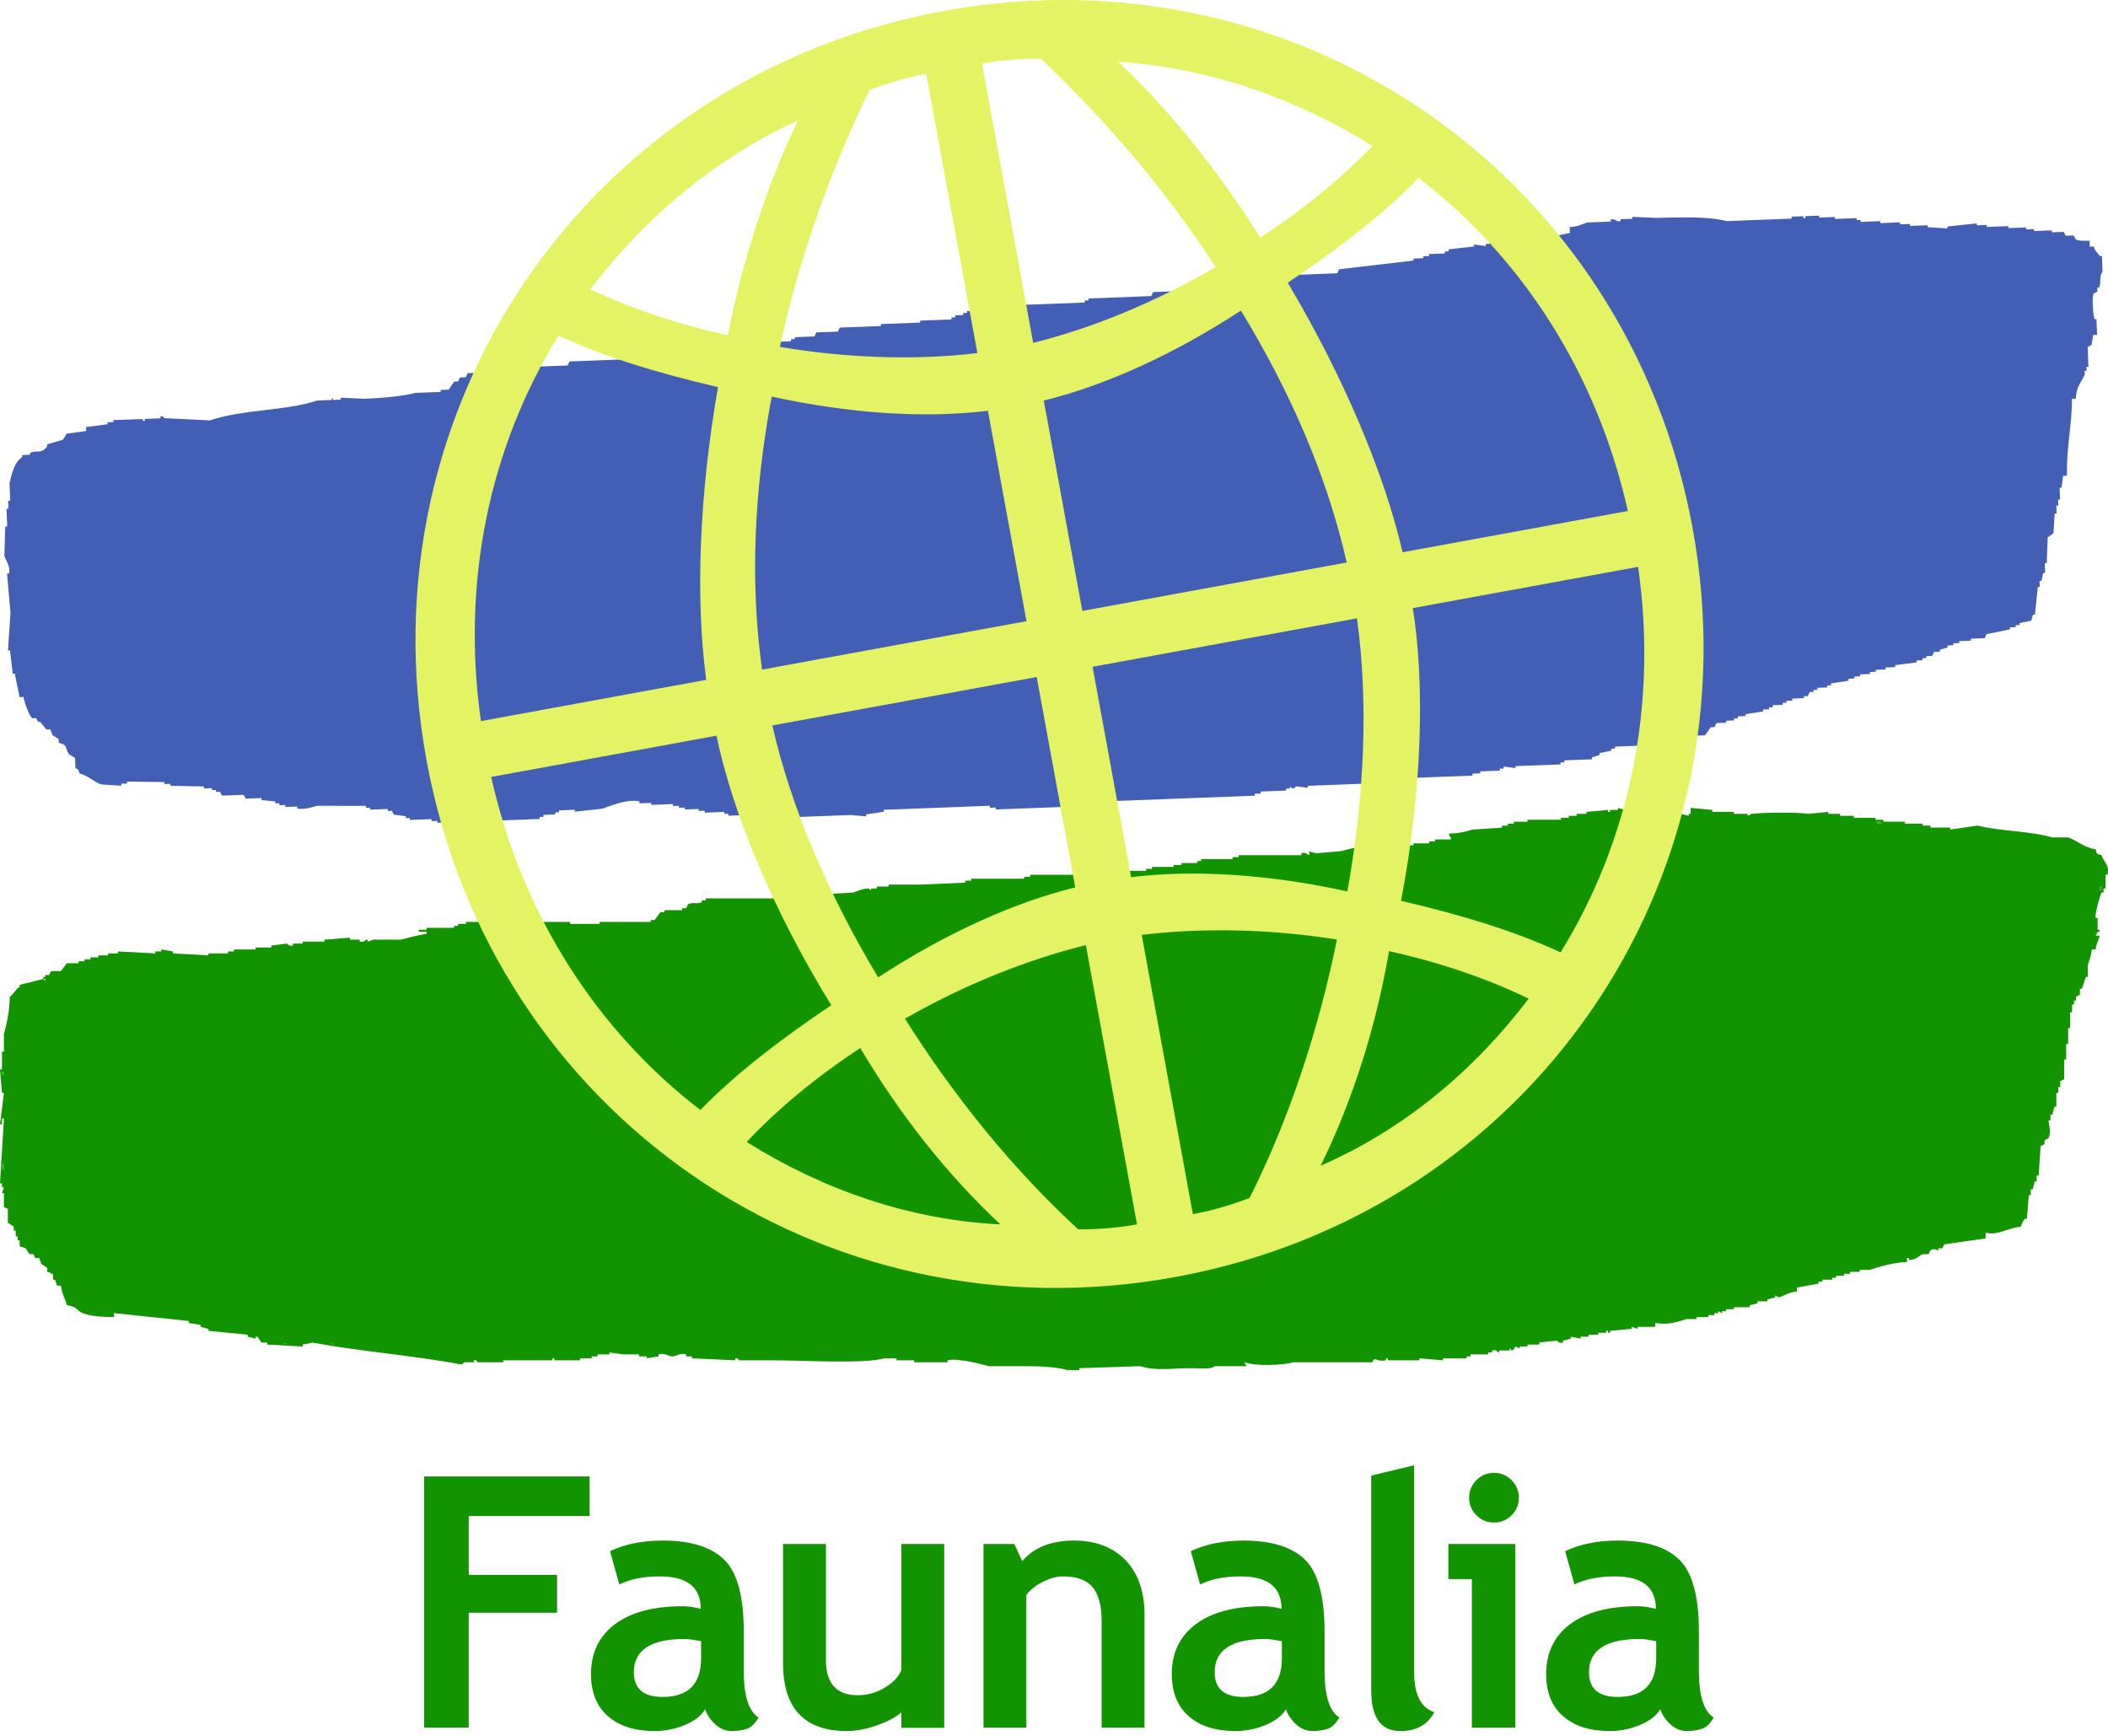 <?xml version="1.0" encoding="UTF-8" standalone="no"?>
<!-- Created with Inkscape (http://www.inkscape.org/) -->

<svg
   id="svg2"
   version="1.1"
   inkscape:version="1.2.1 (9c6d41e410, 2022-07-14)"
   xml:space="preserve"
   width="405.188"
   height="333.75"
   viewBox="0 0 405.188 333.75"
   sodipodi:docname="faunalia_1.svg"
   inkscape:export-filename="/home/paolo/Immagini/Loghi/Faunalia_2011/Faunalia_2016.svg.png"
   inkscape:export-xdpi="26.775688"
   inkscape:export-ydpi="26.775688"
   xmlns:inkscape="http://www.inkscape.org/namespaces/inkscape"
   xmlns:sodipodi="http://sodipodi.sourceforge.net/DTD/sodipodi-0.dtd"
   xmlns="http://www.w3.org/2000/svg"
   xmlns:svg="http://www.w3.org/2000/svg"
   xmlns:rdf="http://www.w3.org/1999/02/22-rdf-syntax-ns#"
   xmlns:cc="http://creativecommons.org/ns#"
   xmlns:dc="http://purl.org/dc/elements/1.1/"
   xmlns:osb="http://www.openswatchbook.org/uri/2009/osb"><defs
     id="defs6"><linearGradient
       id="linearGradient5644"
       osb:paint="solid"><stop
         style="stop-color:#ff00ff;stop-opacity:1;"
         offset="0"
         id="stop5646" /></linearGradient></defs><sodipodi:namedview
     pagecolor="#ffffff"
     bordercolor="#666666"
     borderopacity="1"
     objecttolerance="10"
     gridtolerance="10"
     guidetolerance="10"
     inkscape:pageopacity="0"
     inkscape:pageshadow="2"
     inkscape:window-width="1920"
     inkscape:window-height="1021"
     id="namedview4"
     showgrid="false"
     inkscape:snap-grids="true"
     inkscape:zoom="1.8289152"
     inkscape:cx="284.04816"
     inkscape:cy="177.70097"
     inkscape:window-x="0"
     inkscape:window-y="0"
     inkscape:window-maximized="1"
     inkscape:current-layer="g10"
     inkscape:showpageshadow="2"
     inkscape:pagecheckerboard="0"
     inkscape:deskcolor="#d1d1d1" /><g
     id="g10"
     inkscape:groupmode="layer"
     inkscape:label="ink_ext_XXXXXX"
     transform="matrix(1.25,0,0,-1.25,0,333.75)"><path
       inkscape:connector-curvature="0"
       id="path14"
       style="fill:#129300;fill-opacity:1;fill-rule:evenodd;stroke:none"
       d="m 259.977,142.753 c 1.108,-0.1 2.216,-0.201 3.325,-0.302 0,-0.101 0,-0.201 0,-0.302 1.107,0 2.217,0 3.324,0 0,-0.101 0,-0.202 0,-0.302 0.706,0 1.411,0 2.116,0 0,-0.101 0,-0.202 0,-0.303 0.202,0.101 0.404,0.202 0.605,0.303 2.551,0.248 7.157,0.243 8.766,0 1.009,0.1 2.016,0.201 3.024,0.302 0,-0.101 0,-0.202 0,-0.302 0.604,0 1.209,0 1.813,0 0,-0.101 0,-0.202 0,-0.303 0.706,0 1.411,0 2.116,0 0,-0.101 0,-0.202 0,-0.302 1.109,0 2.217,0 3.327,0 0,-0.101 0,-0.202 0,-0.303 0.402,0 0.805,0 1.208,0 0,-0.1 0,-0.201 0,-0.302 1.108,0 2.217,0 3.326,0 0,-0.1 0,-0.201 0,-0.302 0.906,0 1.813,0 2.72,0 0,-0.101 0,-0.202 0,-0.302 0.403,0 0.806,0 1.209,0 0,-0.101 0,-0.202 0,-0.302 1.008,0 2.015,0 3.024,0 0,-0.102 0,-0.202 0,-0.303 1.41,0.201 2.821,0.403 4.231,0.605 3.423,-0.866 8.108,-0.833 11.488,-1.814 0.806,0 1.612,0 2.418,0 1.424,-0.475 2.431,-1.597 4.232,-1.814 0.22,-0.835 0.084,-0.676 0.907,-0.907 0.25,-1.002 1.309,-1.505 0.907,-3.023 -0.101,0 -0.202,0 -0.302,0 0,-0.705 0,-1.411 0,-2.116 -0.101,0 -0.201,0 -0.302,0 0,-0.201 0,-0.403 0,-0.605 -0.102,0 -0.202,0 -0.303,0 -0.219,-0.435 -1.065,-3.309 -0.907,-3.929 0.102,0 0.202,0 0.303,0 0,-0.605 0,-1.209 0,-1.815 0.1,0 0.201,0 0.302,0 0,-0.099 0,-0.201 0,-0.301 -0.101,0 -0.202,0 -0.302,0 -0.101,-0.202 -0.201,-0.404 -0.303,-0.605 0.202,0 0.403,0 0.605,0 -0.189,-0.93 -0.483,-1.047 -0.605,-2.116 -0.201,0 -0.402,0 -0.604,0 -0.059,-0.89 -0.406,-1.774 -0.605,-2.418 0,-0.605 0,-1.21 0,-1.815 -0.101,0 -0.201,0 -0.302,0 -0.202,-0.604 -0.403,-1.209 -0.604,-1.813 -0.102,0 -0.202,0 -0.303,0 0,-0.302 0,-0.605 0,-0.906 -0.202,-0.102 -0.403,-0.202 -0.604,-0.303 0,-0.201 0,-0.403 0,-0.605 -0.102,0 -0.202,0 -0.303,0 0,-0.201 0,-0.403 0,-0.605 -0.101,0 -0.201,0 -0.302,0 0,-0.402 0,-0.806 0,-1.209 -0.101,0 -0.201,0 -0.303,0 0,-0.806 0,-1.612 0,-2.418 -0.1,0 -0.201,0 -0.302,0 0,-0.806 0,-1.612 0,-2.418 -0.101,0 -0.202,0 -0.302,0 0,-0.807 0,-1.613 0,-2.419 -0.101,0 -0.201,0 -0.303,0 0,-1.007 0,-2.015 0,-3.022 -0.201,-0.102 -0.402,-0.202 -0.604,-0.303 0,-0.303 0,-0.605 0,-0.907 -0.101,0 -0.202,0 -0.302,0 0,-0.302 0,-0.605 0,-0.907 -0.101,0 -0.202,0 -0.302,0 0,-0.706 0,-1.411 0,-2.116 -0.101,0 -0.202,0 -0.303,0 -0.101,-0.403 -0.202,-0.806 -0.302,-1.21 -0.101,0 -0.202,0 -0.302,0 0,-0.301 0,-0.603 0,-0.906 -0.102,0 -0.201,0 -0.303,0 0.066,-0.636 0.45,-1.801 0,-2.721 -0.201,-0.1 -0.403,-0.201 -0.604,-0.302 0,-0.202 0,-0.403 0,-0.604 -0.202,-0.101 -0.404,-0.202 -0.605,-0.303 -0.1,-1.511 -0.202,-3.023 -0.303,-4.534 -0.1,0 -0.201,0 -0.302,0 0,-0.303 0,-0.605 0,-0.907 -0.1,0 -0.201,0 -0.302,0 -0.101,-0.403 -0.201,-0.807 -0.302,-1.21 -0.101,0 -0.202,0 -0.303,0 0,-0.302 0,-0.605 0,-0.906 -0.1,0 -0.202,0 -0.301,0 -0.102,-1.209 -0.202,-2.419 -0.303,-3.628 -0.101,0 -0.202,0 -0.302,0 -0.34,-0.483 -0.415,-0.517 -0.605,-1.209 -1.971,-0.187 -3.746,-1.46 -5.442,-0.906 0,-0.303 0,-0.606 0,-0.908 -2.115,-0.302 -4.232,-0.605 -6.347,-0.907 -0.102,-0.201 -0.202,-0.402 -0.303,-0.604 -0.201,0 -0.402,0 -0.605,0 0,-0.101 0,-0.203 0,-0.302 -0.214,-0.092 -0.5,0.412 -1.209,0 -0.1,-0.202 -0.202,-0.403 -0.301,-0.605 -0.303,0 -0.606,0 -0.908,0 -0.719,-0.333 -0.957,-0.853 -2.117,-0.907 0,0.101 0,0.201 0,0.302 -0.099,0 -0.201,0 -0.301,0 0,-0.201 0,-0.403 0,-0.605 -2.004,-0.05 -4.22,-0.696 -5.744,-1.209 -0.504,0 -1.007,0 -1.511,0 0,-0.1 0,-0.201 0,-0.302 -0.504,0 -1.008,0 -1.511,0 0,-0.101 0,-0.201 0,-0.302 -0.303,0 -0.606,0 -0.907,0 0,-0.101 0,-0.202 0,-0.302 -0.404,0 -0.807,0 -1.21,0 0,-0.101 0,-0.202 0,-0.303 -0.201,0 -0.403,0 -0.605,0 0,-0.1 0,-0.202 0,-0.302 -0.504,0 -1.008,0 -1.511,0 0,-0.101 0,-0.201 0,-0.302 -0.202,0 -0.403,0 -0.604,0 0,-0.102 0,-0.202 0,-0.303 -1.108,-0.201 -2.218,-0.403 -3.325,-0.604 0,-0.201 0,-0.404 0,-0.605 -1.185,-0.082 -1.884,-0.61 -2.722,-0.907 -0.201,0.101 -0.402,0.202 -0.604,0.303 0,-0.101 0,-0.202 0,-0.303 -0.403,-0.101 -0.807,-0.201 -1.209,-0.302 0,-0.1 0,-0.202 0,-0.302 -0.504,0 -1.008,0 -1.512,0 0,-0.101 0,-0.203 0,-0.302 -0.402,-0.102 -0.806,-0.202 -1.209,-0.303 0,-0.101 0,-0.201 0,-0.302 -0.807,0 -1.612,0 -2.419,0 0,-0.101 0,-0.202 0,-0.302 -0.402,0 -0.806,0 -1.209,0 0,-0.101 0,-0.202 0,-0.303 -0.201,0 -0.402,0 -0.604,0 0,-0.101 0,-0.201 0,-0.302 -0.202,0.101 -0.404,0.201 -0.605,0.302 0,-0.101 0,-0.201 0,-0.302 -0.202,0 -0.403,0 -0.604,0 0,-0.102 0,-0.201 0,-0.303 -0.302,0 -0.605,0 -0.908,0 0,-0.1 0,-0.201 0,-0.302 -0.604,0 -1.209,0 -1.813,0 0,-0.1 0,-0.202 0,-0.302 -0.504,0 -1.008,0 -1.512,0 -1.776,-0.549 -2.927,-0.92 -4.837,-0.605 0,-0.201 0,-0.403 0,-0.604 -0.906,0 -1.813,0 -2.72,0 0,-0.101 0,-0.202 0,-0.302 -0.302,0.1 -0.605,0.201 -0.907,0.302 0,-0.101 0,-0.202 0,-0.302 -1.108,-0.101 -2.217,-0.202 -3.325,-0.303 0,-0.1 0,-0.201 0,-0.302 -0.102,0 -0.201,0 -0.303,0 0,0.101 0,0.202 0,0.302 -0.1,0 -0.201,0 -0.301,0 0,-0.1 0,-0.201 0,-0.302 -0.404,0 -0.807,0 -1.21,0 0,-0.101 0,-0.202 0,-0.302 -0.503,0 -1.007,0 -1.511,0 0,-0.102 0,-0.201 0,-0.303 -0.403,0 -0.807,0 -1.21,0 0,-0.1 0,-0.201 0,-0.302 -0.503,0.101 -1.007,0.202 -1.512,0.302 0,-0.1 0,-0.201 0,-0.302 -0.402,-0.101 -0.806,-0.201 -1.208,-0.302 0,-0.101 0,-0.202 0,-0.303 -0.566,-0.18 -0.907,0.303 -0.907,0.303 0,0 -2.514,-0.241 -2.721,-0.303 0,-0.1 0,-0.201 0,-0.302 -0.604,0 -1.209,0 -1.814,0 0,-0.1 0,-0.201 0,-0.303 -0.403,0 -0.806,0 -1.209,0 0,-0.099 0,-0.201 0,-0.301 -0.201,0.1 -0.403,0.202 -0.605,0.301 -0.287,-0.178 -0.142,-0.472 -0.604,-0.604 -0.404,0.138 0.122,0.248 -0.302,0.303 0,-0.101 0,-0.203 0,-0.303 -0.504,0 -1.009,0 -1.512,0 -0.418,-0.092 0.122,-0.246 -0.302,-0.302 -0.133,0.067 -0.209,0.523 -0.908,0.302 0,-0.101 0,-0.201 0,-0.302 -0.201,0 -0.402,0 -0.603,0 0,-0.1 0,-0.202 0,-0.302 -0.907,0 -1.815,0 -2.722,0 0,-0.101 0,-0.203 0,-0.302 -0.201,0 -0.402,0 -0.604,0 0,-0.102 0,-0.203 0,-0.303 -1.208,0 -2.418,0 -3.627,0 0,-0.101 0,-0.201 0,-0.302 -1.209,0.101 -2.419,0.201 -3.628,0.302 0,-0.101 0,-0.201 0,-0.302 -1.613,0 -3.225,0 -4.837,0 0,0.101 0,0.201 0,0.302 -0.101,0 -0.201,0 -0.302,0 0,-0.101 0,-0.201 0,-0.302 -1.516,-0.306 -1.683,0.704 -2.116,-0.303 -4.03,0 -8.062,0 -12.092,0 -1.723,-0.478 -5.842,-0.628 -7.558,0 0.101,-0.201 0.202,-0.403 0.303,-0.604 -1.612,0 -3.225,0 -4.837,0 -0.617,-0.549 -2.509,-0.303 -3.628,-0.303 -3.095,0 -5.316,-0.466 -7.859,0.303 -3.124,-0.101 -6.248,-0.201 -9.372,-0.303 0,-0.1 0,-0.201 0,-0.302 -0.605,0 -1.209,0 -1.814,0 -2.228,0.645 -5.198,0.605 -8.161,0.605 -1.31,0 -2.621,0 -3.93,0 -0.968,0.289 -4.989,1.304 -6.348,0.907 0,-0.101 0,-0.202 0,-0.303 -1.713,0 -3.427,0 -5.14,0 0,0.101 0,0.202 0,0.303 -0.906,0 -1.814,0 -2.72,0 0,0.101 0,0.201 0,0.302 -0.605,0 -1.21,0 -1.814,0 -3.471,-0.9 -12.413,-0.302 -17.534,-0.302 -1.611,0 -3.224,0 -4.836,0 -0.094,0.023 -0.085,0.397 -0.605,0.302 0,-0.101 0,-0.201 0,-0.302 -2.216,0.101 -4.434,0.201 -6.65,0.302 0,0.1 0,0.201 0,0.303 -0.303,0 -0.605,0 -0.907,0 0,0.099 0,0.201 0,0.302 -0.945,0.298 -1.434,-0.302 -2.116,-0.302 -0.694,-8e-4 -1.157,0.582 -2.116,0.302 0,-0.101 0,-0.203 0,-0.302 -0.605,-0.102 -1.209,-0.203 -1.814,-0.303 0,0.1 0,0.201 0,0.303 -0.403,0 -0.806,0 -1.21,0 0,0.099 0,0.201 0,0.302 -0.806,0 -1.612,0 -2.418,0 -0.706,0.1 -1.411,0.202 -2.116,0.302 0,-0.1 0,-0.202 0,-0.302 -0.605,0 -1.21,0 -1.814,0 0,-0.101 0,-0.203 0,-0.302 -0.302,0 -0.605,0 -0.907,0 0,-0.102 0,-0.203 0,-0.303 -0.605,0 -1.21,0 -1.814,0 0,-0.101 0,-0.201 0,-0.302 -1.31,0 -2.62,0 -3.93,0 0,0.101 0,0.201 0,0.302 -0.1,0 -0.202,0 -0.302,0 0,-0.101 0,-0.201 0,-0.302 -2.519,0 -5.039,0 -7.557,0 0,-0.101 0,-0.202 0,-0.303 -1.31,0 -2.62,0 -3.93,0 -0.095,0.023 -0.084,0.401 -0.605,0.303 0,-0.101 0,-0.202 0,-0.303 -0.503,0 -1.008,0 -1.511,0 -0.098,-0.024 -0.081,-0.399 -0.605,-0.302 -7.277,1.353 -15.401,1.97 -22.672,3.325 -0.504,-0.1 -1.008,-0.201 -1.512,-0.302 0,-0.1 0,-0.201 0,-0.303 -1.813,0.102 -3.628,0.203 -5.441,0.303 0,0.101 0,0.202 0,0.302 -0.302,0 -0.604,0 -0.907,0 -0.202,0.303 -0.403,0.605 -0.604,0.907 -0.101,0 -0.202,0 -0.303,0 0,-0.1 0,-0.201 0,-0.302 -0.403,0.101 -0.806,0.202 -1.209,0.302 0,0.102 0,0.201 0,0.303 -2.015,0.201 -4.031,0.403 -6.046,0.604 0,0.101 0,0.202 0,0.303 -0.403,0.1 -0.806,0.201 -1.209,0.302 0,0.1 0,0.201 0,0.303 -0.604,0.099 -1.209,0.201 -1.814,0.301 0,0.101 0,0.202 0,0.302 -3.829,0.403 -7.659,0.807 -11.487,1.21 0,-0.201 0,-0.403 0,-0.605 -1.496,-0.021 -3.803,0.138 -4.837,0.605 -1.011,0.456 -0.774,0.996 -2.418,1.209 -0.251,1.06 -0.769,1.688 -0.907,3.023 -0.201,0 -0.403,0 -0.605,0 -0.101,0.302 -0.202,0.605 -0.302,0.907 -0.101,0 -0.202,0 -0.302,0 0,0.302 0,0.605 0,0.907 -0.101,0 -0.202,0 -0.302,0 -0.344,0.344 -7.9e-4,0.12 -0.605,0.302 0,0.202 0,0.403 0,0.604 -0.302,0.202 -0.604,0.404 -0.907,0.605 -0.1,0.302 -0.202,0.605 -0.302,0.907 -0.202,0 -0.403,0 -0.605,0 -0.101,0.201 -0.202,0.403 -0.303,0.605 -0.201,0 -0.403,0 -0.604,0 -0.201,0.302 -0.403,0.605 -0.605,0.907 -0.302,0.1 -0.604,0.202 -0.907,0.302 0,0.302 0,0.604 0,0.907 -0.101,0 -0.201,0 -0.302,0 0,0.202 0,0.403 0,0.604 -0.101,0 -0.202,0 -0.302,0 0,0.303 0,0.606 0,0.907 -0.101,0 -0.202,0 -0.302,0 0,0.201 0,0.404 0,0.605 -0.302,0.201 -0.605,0.403 -0.907,0.605 0,0.704 0,1.41 0,2.116 -0.201,0.101 -0.403,0.201 -0.605,0.302 0,0.705 0,1.41 0,2.115 -0.1,0 -0.202,0 -0.302,0 0.1,0.303 0.202,0.605 0.302,0.908 -0.1,0 -0.202,0 -0.302,0 0,0.202 0,0.403 0,0.604 -0.101,0 -0.202,0 -0.302,0 0.201,3.325 0.403,6.652 0.604,9.977 -0.1,0 -0.202,0 -0.302,0 0,-0.303 0,-0.605 0,-0.907 -0.101,0 -0.202,0 -0.302,0 0.201,1.612 0.403,3.224 0.604,4.836 -0.1,0 -0.202,0 -0.302,0 C 0.201,100.129 0.101,101.338 0,102.548 c 0.101,0 0.201,0 0.302,0 0,0.907 0,1.814 0,2.72 0.1,0 0.202,0 0.302,0 0,0.907 0,1.815 0,2.721 0.475,1.645 0.861,3.661 0.907,5.744 0.663,0.432 0.812,1.09 1.512,1.512 0,0.1 0,0.201 0,0.301 1.209,0.302 2.418,0.605 3.627,0.908 l 0.302,-0.303 c 0,0.101 0,0.202 0,0.303 -0.101,0 -0.201,0 -0.302,0 0,0.1 0,0.201 0,0.301 0.101,0 0.202,0 0.302,0 0,0.102 0,0.203 0,0.303 0.202,0 0.403,0 0.605,0 0.1,0.201 0.201,0.403 0.302,0.605 0.504,0 1.008,0 1.511,0 0.302,0.403 0.605,0.806 0.907,1.209 0.604,0 1.209,0 1.814,0 0,0.1 0,0.202 0,0.302 0.303,0 0.605,0 0.907,0 0,0.101 0,0.202 0,0.302 0.302,0 0.605,0 0.907,0 0,0.101 0,0.202 0,0.303 0.403,0 0.806,0 1.209,0 0,0.1 0,0.202 0,0.302 0.504,0 1.008,0 1.511,0 0,0.101 0,0.202 0,0.302 0.504,0 1.008,0 1.512,0 0,0.101 0,0.202 0,0.302 1.914,-0.1 3.829,-0.201 5.743,-0.302 0,0.101 0,0.202 0,0.302 0.303,0 0.605,0 0.907,0 0,0.102 0,0.202 0,0.303 0.605,-0.101 1.209,-0.201 1.814,-0.303 0,-0.1 0,-0.201 0,-0.302 1.814,-0.1 3.628,-0.201 5.441,-0.302 0,0.101 0,0.202 0,0.302 1.008,0 2.015,0 3.023,0 0,0.101 0,0.202 0,0.302 0.302,0 0.605,0 0.907,0 0,0.102 0,0.202 0,0.303 1.108,0 2.217,0 3.325,0 0,0.101 0,0.201 0,0.303 0.806,0 1.613,0 2.419,0 0,0.1 0,0.201 0,0.301 0.806,0.102 1.612,0.202 2.418,0.303 0,0 0.292,-0.452 0.907,-0.303 0,0.102 0,0.202 0,0.303 0.504,0 1.007,0 1.511,0 0,0.101 0,0.201 0,0.303 1.109,0 2.218,0 3.326,0 0,0.099 0,0.201 0,0.302 1.31,0.1 2.619,0.201 3.93,0.302 0,-0.101 0,-0.202 0,-0.302 0.503,0 1.008,0 1.511,0 0,-0.101 0,-0.203 0,-0.302 0.711,-0.185 0.815,0.346 1.209,0.302 0,-0.101 0,-0.203 0,-0.302 0.302,0.099 0.605,0.201 0.907,0.302 1.411,0 2.822,0 4.232,0 1.079,0.321 2.68,0.677 3.93,0.906 0,0.101 0,0.202 0,0.303 -0.403,0 -0.806,0 -1.209,0 0,0.1 0,0.202 0,0.301 0.403,0 0.806,0 1.209,0 0,0.102 0,0.201 0,0.303 1.411,0 2.822,0 4.233,0 0,0.102 0,0.201 0,0.303 0.201,0 0.403,0 0.604,0 0,0.1 0,0.2 0,0.302 0.403,0 0.806,0 1.209,0 0,0.1 0,0.202 0,0.302 2.62,0 5.24,0 7.86,0 2.72,0 5.441,0 8.162,0 0,-0.1 0,-0.202 0,-0.302 1.511,0 3.023,0 4.534,0 0,0.1 0,0.202 0,0.302 2.619,0 5.24,0 7.86,0 0,0.101 0,0.201 0,0.302 0.201,0 0.403,0 0.604,0 0.302,0.403 0.605,0.807 0.907,1.209 0.201,0 0.403,0 0.605,0 0,0.102 0,0.202 0,0.303 0.906,0 1.814,0 2.72,0 0,0.1 0,0.201 0,0.301 0.202,0 0.403,0 0.605,0 0.101,0.203 0.201,0.404 0.302,0.606 0.644,0.381 1.284,-0.007 2.116,0.302 0,0.1 0,0.202 0,0.302 0.202,0 0.403,0 0.604,0 0,0.101 0,0.202 0,0.302 1.613,0 3.226,0 4.838,0 3.526,0 7.054,0 10.58,0 0,-0.1 0,-0.201 0,-0.302 1.151,-0.386 1.254,-0.091 2.418,0 0,0.302 0,0.605 0,0.907 1.612,0.1 3.225,0.202 4.837,0.302 0.554,0.165 1.607,0.657 2.419,0.605 l 0.302,-0.302 c 0,0.101 0,0.201 0,0.302 0.302,0 0.604,0 0.907,0 0,0.101 0,0.201 0,0.302 0.604,0 1.209,0 1.813,0 0,0.101 0,0.202 0,0.302 1.612,0 3.225,0 4.837,0 2.318,0.101 4.636,0.203 6.953,0.303 0,0.101 0,0.201 0,0.302 0.302,0 0.605,0 0.907,0 0,0.101 0,0.201 0,0.303 2.721,0 5.441,0 8.162,0 0,0.1 0,0.201 0,0.301 0.302,0 0.605,0 0.907,0 0,0.102 0,0.203 0,0.303 0.907,0 1.814,0 2.721,0 1.31,0 2.619,0 3.93,0 0,0.101 0,0.202 0,0.302 0.1,0 0.201,0 0.301,0 0.669,-0.311 4.923,-0.66 6.046,-0.302 0,0.101 0,0.202 0,0.302 0.303,0 0.606,0 0.908,0 0,0.101 0,0.202 0,0.303 1.309,0 2.62,0 3.93,0 0,0.1 0,0.202 0,0.302 0.302,0 0.605,0 0.906,0 0,0.101 0,0.202 0,0.303 1.109,0 2.217,0 3.326,0 0,0.1 0,0.201 0,0.302 0.402,0 0.806,0 1.209,0 0,0.1 0,0.201 0,0.302 0.806,0 1.612,0 2.419,0 0,0.101 0,0.202 0,0.302 0.201,0 0.402,0 0.604,0 0,0.101 0,0.202 0,0.303 1.612,0 3.225,0 4.836,0 0,0.1 0,0.201 0,0.302 0.303,0 0.605,0 0.907,0 0,0.1 0,0.202 0,0.302 3.225,0 6.449,0 9.674,0 0,0.101 0,0.202 0,0.303 0.66,0.184 0.84,-0.183 1.209,-0.303 0,0.202 0,0.403 0,0.605 0,0 0.756,-0.319 1.209,-0.302 1.21,0.1 2.419,0.201 3.628,0.302 0.649,0.19 1.577,0.395 2.419,0.604 0,0.101 0,0.202 0,0.303 0.302,-0.101 0.603,-0.202 0.906,-0.303 1.109,0.101 2.217,0.202 3.325,0.303 0,-0.302 0,-0.605 0,-0.907 0.101,0 0.203,0 0.303,0 1.054,1.026 2.153,0.093 3.628,0.604 0,0.101 0,0.202 0,0.303 0.201,0 0.402,0 0.604,0 0,0.1 0,0.201 0,0.302 0.806,0 1.613,0 2.419,0 0,0.101 0,0.202 0,0.302 0.302,0 0.604,0 0.907,0 0,0.101 0,0.201 0,0.303 0.805,0 1.612,0 2.418,0 0,0.101 0,0.201 0,0.302 -0.345,0.345 -0.12,0.001 -0.303,0.604 1.501,-0.002 2.555,0.293 3.628,0.605 1.512,0.101 3.022,0.201 4.534,0.303 0,0.1 0,0.201 0,0.302 0.303,0 0.606,0 0.907,0 0,0.1 0,0.201 0,0.302 0.303,0 0.605,0 0.908,0 0,0.101 0,0.202 0,0.302 0.705,0 1.41,0 2.115,0 0,0.101 0,0.202 0,0.302 1.713,0 3.427,0 5.139,0 0,0.101 0,0.202 0,0.303 0.403,0 0.807,0 1.209,0 0,0.1 0,0.201 0,0.302 0.404,0 0.807,0 1.209,0 0,0.101 0,0.202 0,0.303 0.504,0 1.008,0 1.512,0 0,0.1 0,0.201 0,0.302 1.109,0.101 2.217,0.201 3.325,0.302 0,-0.101 0,-0.201 0,-0.302 0.102,0 0.201,0 0.303,0 0,0.101 0,0.201 0,0.302 0.402,0 0.806,0 1.209,0 0,0.101 0,0.202 0,0.302 0.403,-0.1 0.807,-0.201 1.209,-0.302 0,0.101 0,0.202 0,0.302 1.209,0 2.419,0 3.627,0 0,-0.1 0,-0.201 0,-0.302 0.202,0 0.404,0 0.605,0 0,-0.101 0,-0.201 0,-0.302 1.411,0 2.822,0 4.233,0 0,-0.101 0,-0.202 0,-0.302 0.403,-0.101 0.806,-0.202 1.209,-0.303 0,0.101 0,0.202 0,0.303 0.1,0 0.201,0 0.303,0 0,0.302 0,0.604 0,0.906" /><path
       inkscape:connector-curvature="0"
       id="path16"
       style="fill:#3fb83d;fill-opacity:1;fill-rule:evenodd;stroke:none"
       d="m 0.302,102.246 c 0,-0.202 0,-0.404 0,-0.605 0.1,0 0.202,0 0.302,0 0,0.201 0,0.403 0,0.605 -0.1,0 -0.202,0 -0.302,0" /><path
       inkscape:connector-curvature="0"
       id="path18"
       style="fill:#3fb83d;fill-opacity:1;fill-rule:evenodd;stroke:none"
       d="m 0.302,88.037 c 0,-0.302 0,-0.604 0,-0.907 0.1,0 0.202,0 0.302,0 0,0.303 0,0.605 0,0.907 -0.1,0 -0.202,0 -0.302,0" /><path
       inkscape:connector-curvature="0"
       id="path20"
       style="fill:#435fb5;fill-opacity:1;fill-rule:evenodd;stroke:none"
       d="m 321.313,229.978 c 0.011,-0.302 0.023,-0.605 0.035,-0.906 0.201,0.007 0.403,0.015 0.604,0.023 0.255,-0.813 0.534,-0.901 0.964,-1.476 0.101,0.004 0.201,0.008 0.302,0.011 0.03,-0.805 0.061,-1.611 0.092,-2.417 -0.515,-0.611 -0.197,-1.643 -0.512,-2.439 -0.101,-0.004 -0.201,-0.008 -0.303,-0.011 0.008,-0.202 0.016,-0.404 0.023,-0.605 -0.197,-0.108 -0.395,-0.216 -0.592,-0.324 -0.25,-0.61 -0.082,-3.246 0.149,-3.927 0.101,0.003 0.201,0.007 0.302,0.011 0.031,-0.806 0.062,-1.611 0.093,-2.417 -0.201,-0.008 -0.404,-0.015 -0.606,-0.023 -0.081,-0.507 -0.162,-1.015 -0.243,-1.522 -0.198,-0.108 -0.395,-0.217 -0.593,-0.325 0.038,-1.007 0.076,-2.014 0.115,-3.02 -0.101,-0.004 -0.203,-0.008 -0.302,-0.012 0.008,-0.201 0.014,-0.403 0.023,-0.604 -0.101,-0.004 -0.202,-0.008 -0.302,-0.012 0.006,-0.201 0.014,-0.403 0.022,-0.604 -0.599,-1.245 -1.309,-1.825 -1.372,-3.683 -0.201,-0.007 -0.403,-0.015 -0.604,-0.023 0.004,-4.028 -0.873,-7.541 -0.76,-11.827 -0.202,-0.008 -0.404,-0.015 -0.605,-0.023 -0.077,-0.607 -0.155,-1.216 -0.233,-1.823 -0.1,-0.004 -0.201,-0.008 -0.302,-0.012 0.023,-0.604 0.047,-1.208 0.069,-1.812 -0.101,-0.005 -0.201,-0.008 -0.302,-0.012 0.011,-0.302 0.023,-0.604 0.034,-0.905 -0.1,-0.004 -0.201,-0.008 -0.301,-0.012 0.015,-0.404 0.03,-0.806 0.046,-1.209 -0.102,-0.004 -0.202,-0.008 -0.303,-0.012 -0.062,-1.01 -0.125,-2.021 -0.187,-3.032 -0.294,-0.212 -0.589,-0.426 -0.883,-0.638 -0.051,-1.313 -0.103,-2.626 -0.152,-3.939 -0.102,-0.003 -0.203,-0.007 -0.303,-0.011 0.019,-0.503 0.039,-1.006 0.057,-1.51 -0.1,-0.004 -0.201,-0.008 -0.301,-0.012 -0.086,-0.406 -0.172,-0.813 -0.257,-1.22 -0.101,-0.004 -0.201,-0.007 -0.302,-0.011 0.012,-0.302 0.023,-0.605 0.035,-0.907 -0.1,-0.003 -0.202,-0.007 -0.302,-0.011 -0.148,-1.417 -0.296,-2.835 -0.444,-4.253 -0.1,-0.004 -0.201,-0.008 -0.302,-0.011 -0.089,-0.305 -0.177,-0.611 -0.267,-0.917 -0.601,-0.124 -1.201,-0.248 -1.802,-0.372 0.004,-0.101 0.009,-0.201 0.012,-0.302 -0.201,-0.007 -0.403,-0.015 -0.605,-0.022 0.005,-0.101 0.009,-0.202 0.012,-0.302 -0.302,-0.012 -0.604,-0.024 -0.906,-0.035 0.004,-0.1 0.008,-0.201 0.011,-0.302 -1.2,-0.248 -2.401,-0.495 -3.601,-0.742 -0.094,-0.206 -0.186,-0.411 -0.279,-0.616 -0.706,-0.027 -1.411,-0.053 -2.115,-0.08 0.004,-0.101 0.008,-0.202 0.012,-0.302 -0.603,-0.024 -1.209,-0.046 -1.812,-0.069 0.003,-0.101 0.006,-0.202 0.011,-0.303 -0.302,-0.011 -0.604,-0.023 -0.907,-0.034 0.005,-0.101 0.008,-0.201 0.012,-0.302 -0.303,-0.011 -0.604,-0.023 -0.907,-0.034 0.004,-0.101 0.008,-0.202 0.012,-0.303 -0.399,-0.115 -0.798,-0.232 -1.196,-0.348 0.004,-0.101 0.008,-0.201 0.011,-0.302 -0.302,-0.011 -0.605,-0.022 -0.907,-0.034 -0.092,-0.205 -0.185,-0.411 -0.279,-0.616 -0.302,-0.011 -0.604,-0.023 -0.906,-0.034 0.004,-0.101 0.008,-0.202 0.012,-0.303 -0.202,-0.007 -0.403,-0.015 -0.605,-0.023 0.004,-0.1 0.008,-0.201 0.012,-0.301 -0.302,-0.012 -0.604,-0.023 -0.906,-0.034 0.003,-0.102 0.007,-0.203 0.011,-0.303 -1.103,-0.142 -2.208,-0.285 -3.311,-0.428 0.004,-0.101 0.008,-0.202 0.011,-0.302 -0.503,-0.019 -1.006,-0.038 -1.51,-0.058 0.004,-0.101 0.008,-0.202 0.011,-0.302 -0.502,-0.019 -1.006,-0.038 -1.509,-0.058 0.004,-0.1 0.007,-0.201 0.01,-0.302 -0.301,-0.011 -0.603,-0.023 -0.906,-0.034 0.004,-0.101 0.008,-0.201 0.012,-0.302 -0.504,-0.019 -1.007,-0.038 -1.511,-0.057 0.005,-0.102 0.008,-0.203 0.012,-0.303 -0.303,-0.011 -0.604,-0.023 -0.906,-0.034 0.004,-0.1 0.007,-0.202 0.011,-0.303 -0.302,-0.011 -0.604,-0.023 -0.906,-0.034 0.004,-0.1 0.008,-0.2 0.011,-0.302 -0.903,-0.135 -1.805,-0.271 -2.706,-0.405 0.003,-0.1 0.007,-0.202 0.011,-0.303 -0.203,-0.007 -0.403,-0.015 -0.604,-0.023 0.003,-0.1 0.007,-0.2 0.012,-0.301 -0.505,-0.019 -1.007,-0.039 -1.511,-0.058 0.003,-0.101 0.007,-0.201 0.012,-0.301 -0.202,-0.008 -0.404,-0.016 -0.605,-0.024 0.004,-0.101 0.008,-0.202 0.012,-0.303 -0.202,-0.007 -0.403,-0.014 -0.605,-0.022 -0.092,-0.205 -0.186,-0.41 -0.279,-0.615 -0.201,-0.008 -0.402,-0.015 -0.603,-0.023 0.004,-0.101 0.006,-0.202 0.011,-0.302 -0.605,-0.024 -1.209,-0.047 -1.813,-0.07 0.005,-0.1 0.008,-0.201 0.012,-0.302 -0.303,-0.011 -0.604,-0.022 -0.907,-0.034 0.004,-0.102 0.008,-0.202 0.012,-0.302 -0.201,-0.008 -0.403,-0.015 -0.604,-0.023 0.003,-0.101 0.007,-0.202 0.011,-0.302 -0.504,-0.019 -1.007,-0.039 -1.51,-0.058 0.004,-0.1 0.008,-0.201 0.011,-0.302 -0.201,-0.008 -0.403,-0.015 -0.604,-0.023 0.004,-0.1 0.008,-0.201 0.011,-0.302 -0.301,-0.011 -0.603,-0.023 -0.906,-0.034 0.003,-0.101 0.008,-0.202 0.012,-0.302 -0.902,-0.135 -1.805,-0.27 -2.707,-0.406 0.003,-0.1 0.008,-0.2 0.012,-0.301 -0.404,-0.016 -0.807,-0.031 -1.209,-0.047 0.004,-0.101 0.007,-0.202 0.011,-0.302 -0.201,-0.008 -0.403,-0.016 -0.604,-0.024 0.004,-0.099 0.008,-0.201 0.012,-0.302 -0.403,-0.014 -0.806,-0.03 -1.209,-0.045 0.005,-0.101 0.007,-0.201 0.011,-0.302 -0.503,-0.019 -1.006,-0.039 -1.51,-0.058 -0.092,-0.205 -0.186,-0.41 -0.279,-0.615 -0.201,-0.008 -0.402,-0.016 -0.604,-0.024 -0.286,-0.413 -0.573,-0.828 -0.86,-1.242 -1.611,-0.061 -3.222,-0.123 -4.834,-0.184 0.004,-0.101 0.009,-0.201 0.012,-0.301 -0.202,-0.008 -0.403,-0.016 -0.604,-0.024 0.004,-0.101 0.007,-0.202 0.011,-0.302 -0.906,-0.035 -1.812,-0.069 -2.717,-0.103 0.003,-0.101 0.006,-0.202 0.01,-0.303 -0.301,-0.011 -0.604,-0.023 -0.906,-0.034 0.004,-0.1 0.008,-0.202 0.012,-0.302 -1.612,-0.061 -3.223,-0.122 -4.833,-0.183 0.004,-0.101 0.007,-0.202 0.012,-0.303 -0.202,-0.008 -0.405,-0.015 -0.606,-0.023 0.004,-0.101 0.008,-0.201 0.012,-0.302 -0.6,-0.124 -1.2,-0.248 -1.801,-0.371 0.004,-0.101 0.008,-0.202 0.012,-0.302 -0.399,-0.116 -0.799,-0.232 -1.198,-0.349 0.004,-0.1 0.008,-0.2 0.012,-0.301 -1.409,-0.054 -2.819,-0.107 -4.229,-0.161 0.004,-0.101 0.007,-0.201 0.011,-0.302 -0.201,-0.008 -0.402,-0.016 -0.604,-0.023 0.004,-0.1 0.008,-0.201 0.012,-0.303 -2.316,-0.088 -4.632,-0.176 -6.948,-0.264 0.004,-0.1 0.008,-0.2 0.012,-0.301 -0.608,0.077 -1.217,0.155 -1.824,0.232 0.004,-0.1 0.008,-0.2 0.012,-0.301 -0.203,-0.008 -0.404,-0.016 -0.605,-0.024 0.003,-0.101 0.007,-0.201 0.011,-0.301 -1.007,-0.038 -2.014,-0.077 -3.021,-0.115 0.004,-0.101 0.008,-0.202 0.012,-0.303 -0.403,-0.016 -0.806,-0.031 -1.208,-0.046 0.004,-0.1 0.008,-0.201 0.012,-0.302 -4.129,-0.157 -8.258,-0.314 -12.386,-0.471 0.004,-0.101 0.008,-0.201 0.012,-0.302 -0.201,-0.007 -0.404,-0.015 -0.605,-0.022 0.005,-0.101 0.008,-0.203 0.012,-0.303 -2.719,-0.103 -5.439,-0.207 -8.156,-0.31 -1.41,-0.054 -2.82,-0.107 -4.23,-0.161 0.004,-0.1 0.009,-0.201 0.012,-0.302 -0.608,0.077 -1.216,0.156 -1.824,0.233 0,0 0.008,-0.302 -0.593,-0.325 l -0.314,0.291 c 0.004,-0.101 0.008,-0.202 0.012,-0.302 -0.201,-0.008 -0.402,-0.016 -0.604,-0.024 0.004,-0.101 0.008,-0.201 0.011,-0.301 -1.308,-0.05 -2.618,-0.1 -3.926,-0.15 0.004,-0.101 0.007,-0.201 0.011,-0.302 -0.301,-0.011 -0.604,-0.023 -0.906,-0.034 0.004,-0.101 0.008,-0.202 0.012,-0.303 -8.961,-0.341 -17.925,-0.682 -26.885,-1.022 0.003,-0.101 0.007,-0.202 0.011,-0.302 -0.403,-0.015 -0.806,-0.03 -1.208,-0.046 0.004,-0.101 0.008,-0.202 0.012,-0.302 -2.719,-0.104 -5.439,-0.207 -8.157,-0.31 -1.209,-0.046 -2.417,-0.092 -3.625,-0.139 -0.004,0.101 -0.008,0.202 -0.011,0.303 -0.302,-0.012 -0.605,-0.023 -0.907,-0.035 -0.004,0.101 -0.008,0.202 -0.011,0.302 -3.122,-0.119 -6.244,-0.238 -9.365,-0.356 -2.316,-0.089 -4.632,-0.176 -6.948,-0.265 0.004,-0.1 0.008,-0.201 0.012,-0.301 -0.902,-0.136 -1.805,-0.271 -2.707,-0.406 0.004,-0.1 0.007,-0.201 0.011,-0.302 -0.809,0.07 -1.619,0.14 -2.428,0.21 -2.315,-0.088 -4.633,-0.176 -6.947,-0.264 -1.914,-0.073 -3.828,-0.145 -5.741,-0.218 -0.003,0.1 -0.007,0.201 -0.01,0.302 -0.303,-0.012 -0.605,-0.023 -0.907,-0.035 -0.004,0.101 -0.008,0.202 -0.011,0.302 -1.712,-0.065 -3.424,-0.13 -5.136,-0.196 -0.004,0.102 -0.008,0.203 -0.011,0.303 -0.202,-0.008 -0.403,-0.015 -0.604,-0.023 -0.004,0.101 -0.008,0.201 -0.012,0.302 -1.007,-0.038 -2.013,-0.076 -3.021,-0.114 -0.004,0.1 -0.007,0.2 -0.011,0.301 -0.302,-0.011 -0.604,-0.022 -0.907,-0.034 -0.004,0.101 -0.007,0.202 -0.011,0.302 -0.704,-0.027 -1.41,-0.054 -2.115,-0.081 -0.003,0.101 -0.007,0.202 -0.011,0.303 -0.303,-0.011 -0.604,-0.023 -0.906,-0.034 -0.003,0.1 -0.007,0.2 -0.012,0.301 -0.302,-0.011 -0.604,-0.023 -0.906,-0.034 -0.003,0.101 -0.007,0.201 -0.011,0.301 -1.108,-0.042 -2.216,-0.084 -3.323,-0.126 -0.004,0.101 -0.008,0.202 -0.012,0.303 -0.604,-0.023 -1.208,-0.046 -1.812,-0.069 -0.004,0.1 -0.008,0.201 -0.012,0.302 -1.786,0.439 -4.551,-0.738 -5.705,-1.125 -1.405,-0.155 -2.811,-0.309 -4.218,-0.462 -0.004,0.1 -0.007,0.2 -0.011,0.301 -0.806,-0.03 -1.612,-0.061 -2.417,-0.091 0.004,-0.101 0.007,-0.202 0.012,-0.302 -0.202,-0.008 -0.403,-0.016 -0.605,-0.024 0.004,-0.1 0.007,-0.201 0.011,-0.302 -0.604,-0.023 -1.208,-0.046 -1.812,-0.069 0.004,-0.1 0.007,-0.201 0.011,-0.302 -0.201,-0.007 -0.403,-0.015 -0.604,-0.023 0.004,-0.101 0.007,-0.201 0.011,-0.302 -3.524,-0.134 -7.048,-0.268 -10.572,-0.402 -1.712,-0.065 -3.425,-0.13 -5.136,-0.195 -0.004,0.1 -0.007,0.201 -0.011,0.302 -0.303,-0.012 -0.605,-0.023 -0.907,-0.035 -0.004,0.101 -0.007,0.202 -0.011,0.303 -1.108,-0.042 -2.216,-0.085 -3.323,-0.127 -0.004,0.101 -0.007,0.202 -0.012,0.302 -0.202,-0.007 -0.402,-0.015 -0.604,-0.023 -0.004,0.1 -0.008,0.201 -0.012,0.302 -0.608,0.078 -1.216,0.155 -1.824,0.233 -0.109,0.198 -0.216,0.395 -0.324,0.593 -0.202,-0.008 -0.403,-0.015 -0.605,-0.023 -0.004,0.101 -0.008,0.202 -0.012,0.302 -0.906,-0.035 -1.812,-0.07 -2.719,-0.104 -0.004,0.101 -0.007,0.202 -0.011,0.302 -0.201,-0.007 -0.403,-0.015 -0.604,-0.022 -0.004,0.101 -0.007,0.201 -0.011,0.302 -2.522,0.005 -5.043,0.01 -7.564,0.014 -0.506,-0.159 -2.029,-0.661 -3.009,-0.416 -0.004,0.101 -0.007,0.201 -0.012,0.302 -0.604,-0.023 -1.208,-0.047 -1.812,-0.07 -0.004,0.101 -0.007,0.202 -0.012,0.302 -0.302,-0.011 -0.604,-0.022 -0.906,-0.034 -0.004,0.1 -0.007,0.201 -0.011,0.303 -0.202,-0.008 -0.403,-0.016 -0.604,-0.023 -0.004,0.1 -0.007,0.201 -0.011,0.301 -0.71,0.075 -1.419,0.148 -2.127,0.222 -0.004,0.101 -0.007,0.202 -0.011,0.303 -0.805,-0.031 -1.611,-0.062 -2.416,-0.093 -0.109,0.197 -0.217,0.395 -0.325,0.593 -1.108,-0.042 -2.216,-0.084 -3.323,-0.126 -0.109,0.197 -0.217,0.395 -0.325,0.592 -0.202,-0.008 -0.403,-0.016 -0.604,-0.023 -0.004,0.101 -0.007,0.202 -0.011,0.303 -0.202,-0.008 -0.403,-0.016 -0.604,-0.023 -0.004,0.1 -0.007,0.201 -0.011,0.302 -0.403,-0.015 -0.806,-0.031 -1.209,-0.046 -0.004,0.1 -0.007,0.2 -0.011,0.301 -1.716,0.037 -3.432,0.072 -5.148,0.107 -0.004,0.101 -0.007,0.202 -0.012,0.302 -0.302,-0.012 -0.604,-0.023 -0.906,-0.034 -0.004,0.101 -0.007,0.201 -0.011,0.302 -1.918,0.028 -3.835,0.056 -5.751,0.083 0.004,-0.1 0.007,-0.2 0.012,-0.301 -0.303,-0.012 -0.605,-0.023 -0.906,-0.035 0.004,-0.101 0.007,-0.201 0.011,-0.302 -1.01,0.063 -2.021,0.125 -3.032,0.188 -1.154,0.337 -2.095,1.399 -3.392,1.686 -0.226,0.919 -0.529,0.666 -0.637,0.882 -0.019,0.503 -0.038,1.007 -0.058,1.51 -0.309,0.191 -0.619,0.381 -0.928,0.571 -0.705,0.974 -0.081,1.43 -1.58,1.755 -0.007,0.201 -0.016,0.403 -0.023,0.603 -0.309,0.191 -0.62,0.381 -0.93,0.57 -0.112,0.299 -0.224,0.597 -0.336,0.895 -0.201,-0.008 -0.403,-0.015 -0.604,-0.023 -0.317,0.391 -0.634,0.783 -0.952,1.174 -0.1,-0.004 -0.201,-0.008 -0.302,-0.012 -0.108,0.199 -0.216,0.396 -0.325,0.593 -0.201,-0.007 -0.403,-0.014 -0.604,-0.022 -0.443,0.338 -1.227,2.494 -1.335,3.276 -0.202,-0.007 -0.403,-0.015 -0.604,-0.023 -0.248,1.201 -0.495,2.402 -0.743,3.602 -0.101,-0.004 -0.201,-0.008 -0.302,-0.012 -0.146,1.205 -0.293,2.41 -0.439,3.614 -0.101,-0.003 -0.202,-0.008 -0.302,-0.011 0.128,1.92 0.257,3.841 0.386,5.762 -0.177,2.01 -0.354,4.021 -0.532,6.03 0.101,0.004 0.202,0.008 0.302,0.012 0.257,1.154 -0.509,2.038 -0.707,2.696 0.043,1.514 0.086,3.028 0.129,4.542 0.101,0.004 0.202,0.008 0.302,0.011 -0.034,0.907 -0.069,1.813 -0.103,2.719 0.1,0.004 0.201,0.008 0.302,0.012 -0.015,0.403 -0.031,0.806 -0.046,1.208 0.102,0.004 0.203,0.008 0.303,0.012 -0.034,0.906 -0.069,1.812 -0.103,2.719 0.391,1.568 0.736,3.201 1.965,4.007 -0.004,0.101 -0.008,0.201 -0.012,0.303 0.403,0.014 0.806,0.03 1.208,0.045 -0.004,0.101 -0.007,0.201 -0.011,0.302 1.104,0.415 1.66,-0.094 2.394,0.696 0.331,0.357 0.12,0.006 0.279,0.616 0.798,0.232 1.596,0.464 2.394,0.696 0.19,0.309 0.38,0.62 0.57,0.929 1.003,0.139 2.006,0.278 3.009,0.417 -0.008,0.202 -0.015,0.403 -0.024,0.604 1.105,0.143 2.208,0.286 3.312,0.429 -0.004,0.1 -0.007,0.201 -0.011,0.302 0.302,0.011 0.604,0.023 0.907,0.034 -0.004,0.101 -0.009,0.202 -0.012,0.302 1.509,0.058 3.021,0.115 4.531,0.172 0.004,-0.1 0.007,-0.201 0.011,-0.302 0.101,0.004 0.202,0.008 0.303,0.012 -0.004,0.101 -0.007,0.202 -0.012,0.302 0.805,0.03 1.611,0.061 2.417,0.092 -0.004,0.101 -0.007,0.202 -0.012,0.302 0.511,0.107 0.525,-0.261 0.616,-0.279 2.323,-0.113 4.647,-0.227 6.971,-0.34 5.323,1.753 11.624,1.429 16.523,3.049 0.705,0.027 1.41,0.054 2.115,0.08 0.416,0.099 -0.132,0.252 0.29,0.314 0.004,-0.101 0.007,-0.201 0.012,-0.302 0.404,0.015 0.805,0.031 1.209,0.046 -0.004,0.1 -0.008,0.201 -0.012,0.302 1.213,-0.055 2.425,-0.109 3.637,-0.165 3.088,0.113 6.216,0.451 7.831,0.904 1.309,0.049 2.618,0.099 3.927,0.149 -0.004,0.1 -0.007,0.201 -0.011,0.302 0.403,0.015 0.805,0.031 1.208,0.046 0.287,0.414 0.574,0.829 0.86,1.243 0.203,0.008 0.404,0.015 0.605,0.023 0.093,0.204 0.186,0.41 0.279,0.615 0.301,0.012 0.604,0.023 0.906,0.034 0.093,0.206 0.186,0.412 0.279,0.617 3.12,0.118 6.243,0.237 9.364,0.356 0.093,0.205 0.186,0.41 0.279,0.615 1.913,0.073 3.826,0.146 5.739,0.219 0.093,0.205 0.186,0.41 0.279,0.615 2.82,0.108 5.64,0.215 8.459,0.322 0.004,-0.101 0.007,-0.201 0.012,-0.302 0.302,0.011 0.604,0.023 0.905,0.035 0.004,-0.102 0.008,-0.202 0.012,-0.303 2.316,0.088 4.632,0.176 6.948,0.264 0.907,0.035 1.813,0.069 2.719,0.104 -0.004,0.101 -0.008,0.201 -0.012,0.302 0.201,0.008 0.403,0.015 0.605,0.023 -0.005,0.101 -0.009,0.202 -0.012,0.303 1.208,0.045 2.417,0.091 3.625,0.137 -0.004,0.101 -0.008,0.201 -0.012,0.302 0.202,0.008 0.403,0.016 0.604,0.023 -0.003,0.101 -0.007,0.202 -0.011,0.302 1.006,0.038 2.014,0.077 3.02,0.115 -0.003,0.101 -0.007,0.202 -0.011,0.302 0.202,0.008 0.403,0.015 0.605,0.023 -0.004,0.101 -0.008,0.202 -0.012,0.302 1.208,0.046 2.417,0.092 3.625,0.138 -0.004,0.101 -0.008,0.202 -0.012,0.302 0.202,0.008 0.403,0.016 0.605,0.023 -0.004,0.101 -0.008,0.201 -0.012,0.302 0.806,0.03 1.611,0.061 2.417,0.092 -0.004,0.101 -0.008,0.202 -0.012,0.303 0.202,0.007 0.403,0.014 0.605,0.022 -0.005,0.101 -0.008,0.201 -0.012,0.302 1.007,0.039 2.014,0.077 3.021,0.115 0.093,0.205 0.185,0.411 0.279,0.616 1.107,0.042 2.215,0.084 3.323,0.126 0.093,0.205 0.186,0.411 0.279,0.616 2.114,0.08 4.229,0.161 6.343,0.241 -0.004,0.101 -0.007,0.201 -0.011,0.302 2.014,0.077 4.028,0.154 6.042,0.23 -0.004,0.101 -0.008,0.201 -0.012,0.302 0.303,0.011 0.604,0.022 0.906,0.034 1.309,0.05 2.618,0.1 3.928,0.149 -0.004,0.102 -0.008,0.203 -0.012,0.303 0.201,0.008 0.402,0.015 0.604,0.023 -0.004,0.101 -0.008,0.201 -0.011,0.302 0.402,0.015 0.805,0.031 1.208,0.047 -0.004,0.1 -0.008,0.2 -0.012,0.301 0.201,0.008 0.403,0.016 0.604,0.024 -0.003,0.1 -0.007,0.201 -0.011,0.301 0.806,0.031 1.611,0.062 2.417,0.092 0.093,0.206 0.186,0.41 0.279,0.616 2.114,0.08 4.229,0.161 6.343,0.241 3.02,0.115 6.043,0.23 9.063,0.345 -0.004,0.101 -0.008,0.201 -0.012,0.302 0.202,0.007 0.403,0.015 0.605,0.023 -0.004,0.1 -0.009,0.201 -0.012,0.302 1.108,0.042 2.215,0.084 3.323,0.126 2.115,0.081 4.229,0.161 6.344,0.241 0.092,0.206 0.186,0.411 0.278,0.616 2.518,0.096 5.036,0.192 7.552,0.288 -0.004,0.1 -0.008,0.201 -0.011,0.302 0.302,0.011 0.604,0.023 0.906,0.034 -0.003,0.101 -0.007,0.202 -0.012,0.302 1.31,0.05 2.619,0.1 3.928,0.15 -0.004,0.1 -0.008,0.201 -0.012,0.302 0.302,0.011 0.605,0.022 0.906,0.034 -0.004,0.101 -0.007,0.201 -0.011,0.303 1.309,0.049 2.619,0.099 3.926,0.149 -0.003,0.101 -0.006,0.201 -0.01,0.302 0.201,0.008 0.403,0.015 0.604,0.023 -0.004,0.1 -0.008,0.201 -0.012,0.302 3.524,0.134 7.049,0.268 10.574,0.402 0.091,0.205 0.185,0.41 0.278,0.616 3.814,0.447 7.63,0.895 11.444,1.343 -0.003,0.1 -0.008,0.201 -0.011,0.302 0.504,0.018 1.007,0.037 1.51,0.057 -0.004,0.1 -0.008,0.201 -0.011,0.302 0.302,0.012 0.604,0.023 0.906,0.034 -0.003,0.102 -0.007,0.202 -0.012,0.302 0.807,0.031 1.612,0.062 2.417,0.092 -0.004,0.101 -0.007,0.202 -0.012,0.303 0.202,0.008 0.404,0.015 0.605,0.023 -0.004,0.1 -0.008,0.201 -0.012,0.301 1.306,0.152 2.611,0.302 3.916,0.452 -0.004,0.101 -0.008,0.202 -0.011,0.302 0.608,-0.077 1.215,-0.156 1.824,-0.234 -0.005,0.102 -0.008,0.203 -0.012,0.303 0.201,0.008 0.403,0.016 0.604,0.023 -0.003,0.101 -0.007,0.201 -0.01,0.302 1.092,0.259 1.563,-1.402 3.356,-0.78 -0.004,0.101 -0.008,0.202 -0.011,0.302 0.302,0.012 0.604,0.023 0.906,0.035 -0.004,0.1 -0.008,0.201 -0.012,0.302 1.107,0.042 2.216,0.084 3.323,0.127 -0.004,0.1 -0.008,0.2 -0.012,0.302 0.303,0.011 0.606,0.023 0.907,0.034 -0.004,0.1 -0.008,0.202 -0.011,0.302 0.704,0.027 1.409,0.054 2.114,0.08 -0.004,0.101 -0.008,0.202 -0.011,0.302 0.6,0.124 1.2,0.248 1.8,0.371 -0.011,0.303 -0.023,0.604 -0.035,0.907 1.358,0.091 1.82,0.409 2.696,0.707 1.209,0.046 2.417,0.092 3.626,0.138 -0.003,0.101 -0.007,0.202 -0.011,0.303 0.717,0.195 0.8,-0.279 1.219,-0.257 0.101,0.004 0.202,0.008 0.302,0.012 -0.004,0.101 -0.007,0.201 -0.011,0.302 0.604,0.023 1.207,0.045 1.813,0.069 -0.004,0.101 -0.008,0.201 -0.012,0.302 1.212,-0.055 2.424,-0.11 3.636,-0.164 4.052,0.061 7.715,0.283 10.91,-0.493 3.321,0.126 6.646,0.253 9.968,0.38 -0.004,0.1 -0.008,0.201 -0.012,0.302 0.605,0.022 1.209,0.045 1.813,0.069 0.004,-0.102 0.008,-0.202 0.011,-0.303 0.102,0.004 0.202,0.008 0.303,0.012 -0.005,0.1 -0.008,0.201 -0.012,0.302 0.706,0.027 1.411,0.053 2.115,0.08 0.004,-0.1 0.007,-0.201 0.011,-0.302 0.806,0.031 1.612,0.061 2.416,0.092 0.004,-0.101 0.008,-0.201 0.012,-0.302 1.108,0.042 2.216,0.084 3.323,0.126 0.004,-0.1 0.008,-0.201 0.011,-0.301 0.202,0.007 0.403,0.014 0.605,0.022 0.004,-0.1 0.007,-0.201 0.01,-0.301 1.008,0.038 2.015,0.076 3.022,0.114 0.005,-0.1 0.009,-0.201 0.012,-0.302 1.006,0.038 2.014,0.076 3.02,0.115 0.004,-0.101 0.008,-0.202 0.012,-0.302 0.504,0.019 1.008,0.039 1.51,0.057 0.003,-0.1 0.008,-0.201 0.011,-0.302 0.907,0.034 1.813,0.069 2.719,0.104 0.004,-0.101 0.009,-0.202 0.012,-0.302 1.01,-0.062 2.021,-0.126 3.033,-0.188 -0.005,0.101 -0.009,0.202 -0.012,0.302 1.506,0.159 3.013,0.317 4.52,0.475 0.004,-0.101 0.008,-0.201 0.011,-0.302 0.503,0.019 1.006,0.038 1.51,0.058 0.004,-0.101 0.008,-0.202 0.012,-0.303 1.108,0.042 2.215,0.084 3.323,0.126 0.004,-0.1 0.008,-0.201 0.012,-0.302 0.905,0.034 1.812,0.069 2.718,0.104 0.004,-0.101 0.008,-0.202 0.011,-0.302 0.403,0.015 0.806,0.03 1.209,0.046 0.003,-0.1 0.007,-0.201 0.012,-0.303 0.906,0.035 1.813,0.069 2.718,0.104 0.004,-0.101 0.007,-0.201 0.012,-0.302 0.604,0.023 1.208,0.046 1.812,0.068 0.109,-0.197 0.216,-0.394 0.325,-0.592 0.403,0.016 0.805,0.031 1.208,0.046 0.109,-0.197 0.216,-0.395 0.326,-0.592 0.567,-0.297 1.271,-0.221 2.125,-0.222" /><path
       inkscape:connector-curvature="0"
       id="path22"
       style="fill:#3fb83d;fill-opacity:1;fill-rule:evenodd;stroke:none"
       d="m 288.393,140.637 c 0.148,-0.129 0.378,-0.56 0.906,-0.302 0,0.101 0,0.202 0,0.302 -0.303,0 -0.605,0 -0.906,0" /><path
       inkscape:connector-curvature="0"
       id="path24"
       style="fill:#3fb83d;fill-opacity:1;fill-rule:evenodd;stroke:none"
       d="m 322.854,130.661 c 0,-0.201 0,-0.403 0,-0.604 0.101,0 0.202,0 0.302,0 0,0.201 0,0.403 0,0.604 -0.1,0 -0.201,0 -0.302,0" /><path
       inkscape:connector-curvature="0"
       id="path26"
       style="fill:#3fb83d;fill-opacity:1;fill-rule:evenodd;stroke:none"
       d="m 43.531,60.528 c 0.344,-0.344 7e-4,-0.12 0.605,-0.302 -0.344,0.345 -0.001,0.12 -0.605,0.302" /><path
       inkscape:connector-curvature="0"
       id="path28"
       style="fill:#3fb83d;fill-opacity:1;fill-rule:evenodd;stroke:none"
       d="m 50.785,60.528 c 0.345,-0.344 0.002,-0.12 0.605,-0.302 -0.344,0.345 -0.001,0.12 -0.605,0.302" /><path
       inkscape:connector-curvature="0"
       id="path30"
       style="fill:#e4f363;fill-opacity:1;fill-rule:nonzero;stroke:none;opacity:1"
       d="m 217.252,173.481 c 1.916,-12.077 1.366,-28.453 -1.814,-45.017 9.272,-2.147 17.737,-4.739 24.537,-7.932 10.494,17.015 14.996,37.667 11.92,59.297 l -34.643,-6.348 z M 203.075,87.73 c 12.88,5.615 23.647,14.689 31.988,25.688 -6.173,3.011 -13.441,5.527 -21.462,7.312 -2.015,-11.614 -5.567,-22.918 -10.526,-33 z m 47.246,100.688 c -4.794,21.316 -16.325,39.031 -32.171,51.22 -5.225,-5.397 -12.221,-10.822 -20.129,-16.118 8.559,-14.411 14.829,-29.243 17.657,-41.449 l 34.643,6.347 z M 183.43,80.283 c 2.863,0.524 5.674,1.336 8.717,2.485 6.077,12.063 10.64,25.919 13.433,39.747 -10.365,1.654 -20.753,1.82 -30.019,0.715 l 7.869,-42.947 z m 27.606,164.265 c -11.699,7.326 -24.983,11.994 -39.069,12.964 7.872,-7.435 15.539,-16.98 21.828,-27.072 6.866,4.514 12.769,9.442 17.241,14.108 z m -43.03,-80.089 5.929,-32.354 c 9.838,1.211 21.53,0.395 33.249,-2.193 2.634,14.687 3.266,29.007 1.478,41.996 l -40.656,-7.449 z m -1.573,8.589 40.655,7.45 c -3.038,13.351 -8.652,26.231 -16.272,38.742 -10.041,-6.574 -20.682,-11.483 -30.312,-13.838 l 5.929,-32.354 z m -7.555,41.229 c 9.344,2.303 19.23,6.482 28.05,11.649 -7.854,12.173 -17.215,22.888 -26.886,32.065 -3.254,-0.005 -6.17,-0.243 -9.033,-0.768 l 7.869,-42.946 z m 8.093,-92.621 c -9.057,-2.251 -18.71,-6.092 -27.815,-11.312 7.513,-11.939 16.694,-23.278 26.652,-32.402 3.254,0.005 6.17,0.243 9.033,0.768 l -7.87,42.946 z m -24.552,133.993 c -2.862,-0.524 -5.674,-1.335 -8.718,-2.485 -5.789,-12.01 -10.743,-25.347 -13.771,-39.514 10.079,-1.704 20.805,-2.106 30.359,-0.947 l -7.87,42.946 z M 118.76,155.435 c 2.934,-12.779 8.601,-25.945 16.273,-38.743 10.041,6.574 20.683,11.483 30.312,13.84 l -5.928,32.353 -40.657,-7.45 z m 33.155,48.392 c -9.839,-1.21 -21.53,-0.394 -33.249,2.193 -2.689,-14.4 -3.373,-28.434 -1.479,-41.996 l 40.656,7.45 -5.928,32.353 z M 114.813,91.384 c 11.699,-7.326 24.984,-11.993 39.017,-12.676 -8.211,7.668 -15.539,16.978 -21.541,27.124 -6.868,-4.514 -12.77,-9.443 -17.476,-14.448 z m 7.908,157.104 c -12.827,-5.9 -23.593,-14.975 -31.936,-25.974 5.836,-2.777 13.104,-5.293 21.125,-7.078 2.301,11.667 6.086,23.31 10.811,33.052 z M 75.528,147.514 c 4.794,-21.317 16.325,-39.03 32.171,-51.219 5.225,5.397 12.221,10.822 20.129,16.117 -8.846,14.359 -15.167,29.477 -17.657,41.449 l -34.643,-6.347 z m 33.07,14.937 c -1.683,12.416 -1.081,28.506 1.813,45.016 -9.271,2.148 -17.737,4.74 -24.536,7.934 C 75.38,198.386 70.878,177.734 73.954,156.103 l 34.645,6.348 z m 36.489,102.861 c 54.4,9.967 105.216,-25.11 115.183,-79.51 9.968,-54.399 -25.11,-105.215 -79.509,-115.181 -54.399,-9.968 -105.215,25.109 -115.182,79.508 -9.968,54.4 25.11,105.215 79.508,115.183" /><path
       inkscape:connector-curvature="0"
       id="path32"
       style="fill:#129300;fill-opacity:1;fill-rule:nonzero;stroke:none"
       d="m 72.078,33.855 0,-9.044 13.579,0 0,-5.827 -13.579,0 0,-17.666 -6.855,0 0,38.628 25.445,0 0,-6.091 -18.589,0" /><path
       inkscape:connector-curvature="0"
       id="path34"
       style="fill:#129300;fill-opacity:1;fill-rule:nonzero;stroke:none"
       d="m 107.806,14.607 c -1.125,0.228 -1.969,0.343 -2.531,0.343 -5.204,0 -7.805,-1.705 -7.805,-5.115 0,-2.532 1.467,-3.797 4.403,-3.797 3.955,0 5.933,1.977 5.933,5.932 l 0,2.637 z M 108.439,4.139 C 107.841,3.155 106.8,2.35 105.314,1.726 c -1.486,-0.623 -3.037,-0.935 -4.654,-0.935 -3.041,0 -5.431,0.759 -7.171,2.281 -1.741,1.519 -2.611,3.678 -2.611,6.472 0,3.27 1.226,5.828 3.678,7.673 2.452,1.846 5.937,2.769 10.455,2.769 0.773,0 1.688,-0.132 2.742,-0.396 0,3.323 -2.101,4.984 -6.301,4.984 -2.479,0 -4.553,-0.413 -6.223,-1.239 L 93.805,28.45 c 2.268,1.09 4.966,1.635 8.095,1.635 4.307,0 7.462,-0.981 9.466,-2.941 2.004,-1.96 3.006,-5.673 3.006,-11.14 l 0,-6.038 c 0,-3.761 0.755,-6.126 2.268,-7.092 -0.545,-0.95 -1.152,-1.535 -1.82,-1.753 -0.668,-0.22 -1.433,-0.33 -2.294,-0.33 -0.949,0 -1.802,0.351 -2.558,1.054 -0.756,0.703 -1.266,1.468 -1.529,2.294" /><path
       inkscape:connector-curvature="0"
       id="path36"
       style="fill:#129300;fill-opacity:1;fill-rule:nonzero;stroke:none"
       d="m 138.604,1.292 0,2.373 c -0.932,-0.791 -2.215,-1.468 -3.85,-2.031 -1.634,-0.562 -3.137,-0.843 -4.508,-0.843 -6.557,0 -9.835,3.48 -9.835,10.441 l 0,18.325 6.593,0 0,-17.824 c 0,-3.621 1.625,-5.432 4.877,-5.432 1.494,0 2.883,0.387 4.166,1.16 1.283,0.774 2.136,1.67 2.558,2.69 l 0,19.406 6.592,0 0,-28.265 -6.592,0" /><path
       inkscape:connector-curvature="0"
       id="path38"
       style="fill:#129300;fill-opacity:1;fill-rule:nonzero;stroke:none"
       d="m 169.402,1.318 0,16.321 c 0,2.408 -0.461,4.166 -1.384,5.274 -0.923,1.107 -2.43,1.661 -4.522,1.661 -0.967,0 -2,-0.273 -3.098,-0.818 -1.099,-0.545 -1.956,-1.221 -2.571,-2.03 l 0,-20.408 -6.592,0 0,28.239 4.746,0 1.213,-2.637 c 1.793,2.11 4.438,3.165 7.936,3.165 3.358,0 6.008,-1.007 7.95,-3.019 1.942,-2.014 2.914,-4.821 2.914,-8.425 l 0,-17.323 -6.592,0" /><path
       inkscape:connector-curvature="0"
       id="path40"
       style="fill:#129300;fill-opacity:1;fill-rule:nonzero;stroke:none"
       d="m 197.115,14.607 c -1.125,0.228 -1.969,0.343 -2.531,0.343 -5.204,0 -7.805,-1.705 -7.805,-5.115 0,-2.532 1.469,-3.797 4.404,-3.797 3.955,0 5.932,1.977 5.932,5.932 l 0,2.637 z M 197.748,4.139 C 197.15,3.155 196.109,2.35 194.625,1.726 193.138,1.103 191.588,0.791 189.97,0.791 c -3.041,0 -5.432,0.759 -7.172,2.281 -1.74,1.519 -2.61,3.678 -2.61,6.472 0,3.27 1.226,5.828 3.678,7.673 2.452,1.846 5.936,2.769 10.454,2.769 0.773,0 1.687,-0.132 2.742,-0.396 0,3.323 -2.099,4.984 -6.301,4.984 -2.478,0 -4.552,-0.413 -6.223,-1.239 l -1.424,5.115 c 2.268,1.09 4.966,1.635 8.095,1.635 4.306,0 7.462,-0.981 9.466,-2.941 2.004,-1.96 3.006,-5.673 3.006,-11.14 l 0,-6.038 c 0,-3.761 0.756,-6.126 2.268,-7.092 -0.545,-0.95 -1.153,-1.535 -1.82,-1.753 -0.668,-0.22 -1.432,-0.33 -2.293,-0.33 -0.95,0 -1.803,0.351 -2.559,1.054 -0.756,0.703 -1.266,1.468 -1.529,2.294" /><path
       inkscape:connector-curvature="0"
       id="path42"
       style="fill:#129300;fill-opacity:1;fill-rule:nonzero;stroke:none"
       d="m 210.853,40.078 6.592,1.582 0,-31.746 c 0,-3.481 1.037,-5.555 3.111,-6.223 -1.019,-1.934 -2.76,-2.9 -5.22,-2.9 -2.989,0 -4.483,2.074 -4.483,6.222 l 0,33.065" /><path
       inkscape:connector-curvature="0"
       id="path44"
       style="fill:#129300;fill-opacity:1;fill-rule:nonzero;stroke:none"
       d="m 229.733,40.5 c 1.055,0 1.955,-0.374 2.702,-1.122 0.747,-0.747 1.121,-1.647 1.121,-2.702 0,-1.054 -0.374,-1.956 -1.121,-2.702 -0.747,-0.748 -1.647,-1.121 -2.702,-1.121 -1.055,0 -1.956,0.373 -2.702,1.121 -0.748,0.746 -1.121,1.648 -1.121,2.702 0,1.055 0.373,1.955 1.121,2.702 0.746,0.748 1.647,1.122 2.702,1.122 z m -3.401,-39.182 0,22.834 -3.613,0 0,5.405 10.284,0 0,-28.239 -6.671,0" /><path
       inkscape:connector-curvature="0"
       id="path46"
       style="fill:#129300;fill-opacity:1;fill-rule:nonzero;stroke:none"
       d="m 254.678,14.607 c -1.125,0.228 -1.968,0.343 -2.531,0.343 -5.203,0 -7.805,-1.705 -7.805,-5.115 0,-2.532 1.468,-3.797 4.404,-3.797 3.955,0 5.932,1.977 5.932,5.932 l 0,2.637 z M 255.311,4.139 C 254.713,3.155 253.671,2.35 252.187,1.726 250.701,1.103 249.15,0.791 247.533,0.791 c -3.041,0 -5.432,0.759 -7.172,2.281 -1.74,1.519 -2.61,3.678 -2.61,6.472 0,3.27 1.225,5.828 3.678,7.673 2.451,1.846 5.937,2.769 10.454,2.769 0.774,0 1.688,-0.132 2.743,-0.396 0,3.323 -2.101,4.984 -6.302,4.984 -2.479,0 -4.553,-0.413 -6.223,-1.239 l -1.424,5.115 c 2.268,1.09 4.966,1.635 8.095,1.635 4.307,0 7.462,-0.981 9.466,-2.941 2.004,-1.96 3.006,-5.673 3.006,-11.14 l 0,-6.038 c 0,-3.761 0.756,-6.126 2.267,-7.092 -0.545,-0.95 -1.151,-1.535 -1.819,-1.753 -0.668,-0.22 -1.433,-0.33 -2.294,-0.33 -0.949,0 -1.802,0.351 -2.558,1.054 -0.755,0.703 -1.265,1.468 -1.529,2.294" /></g></svg>
